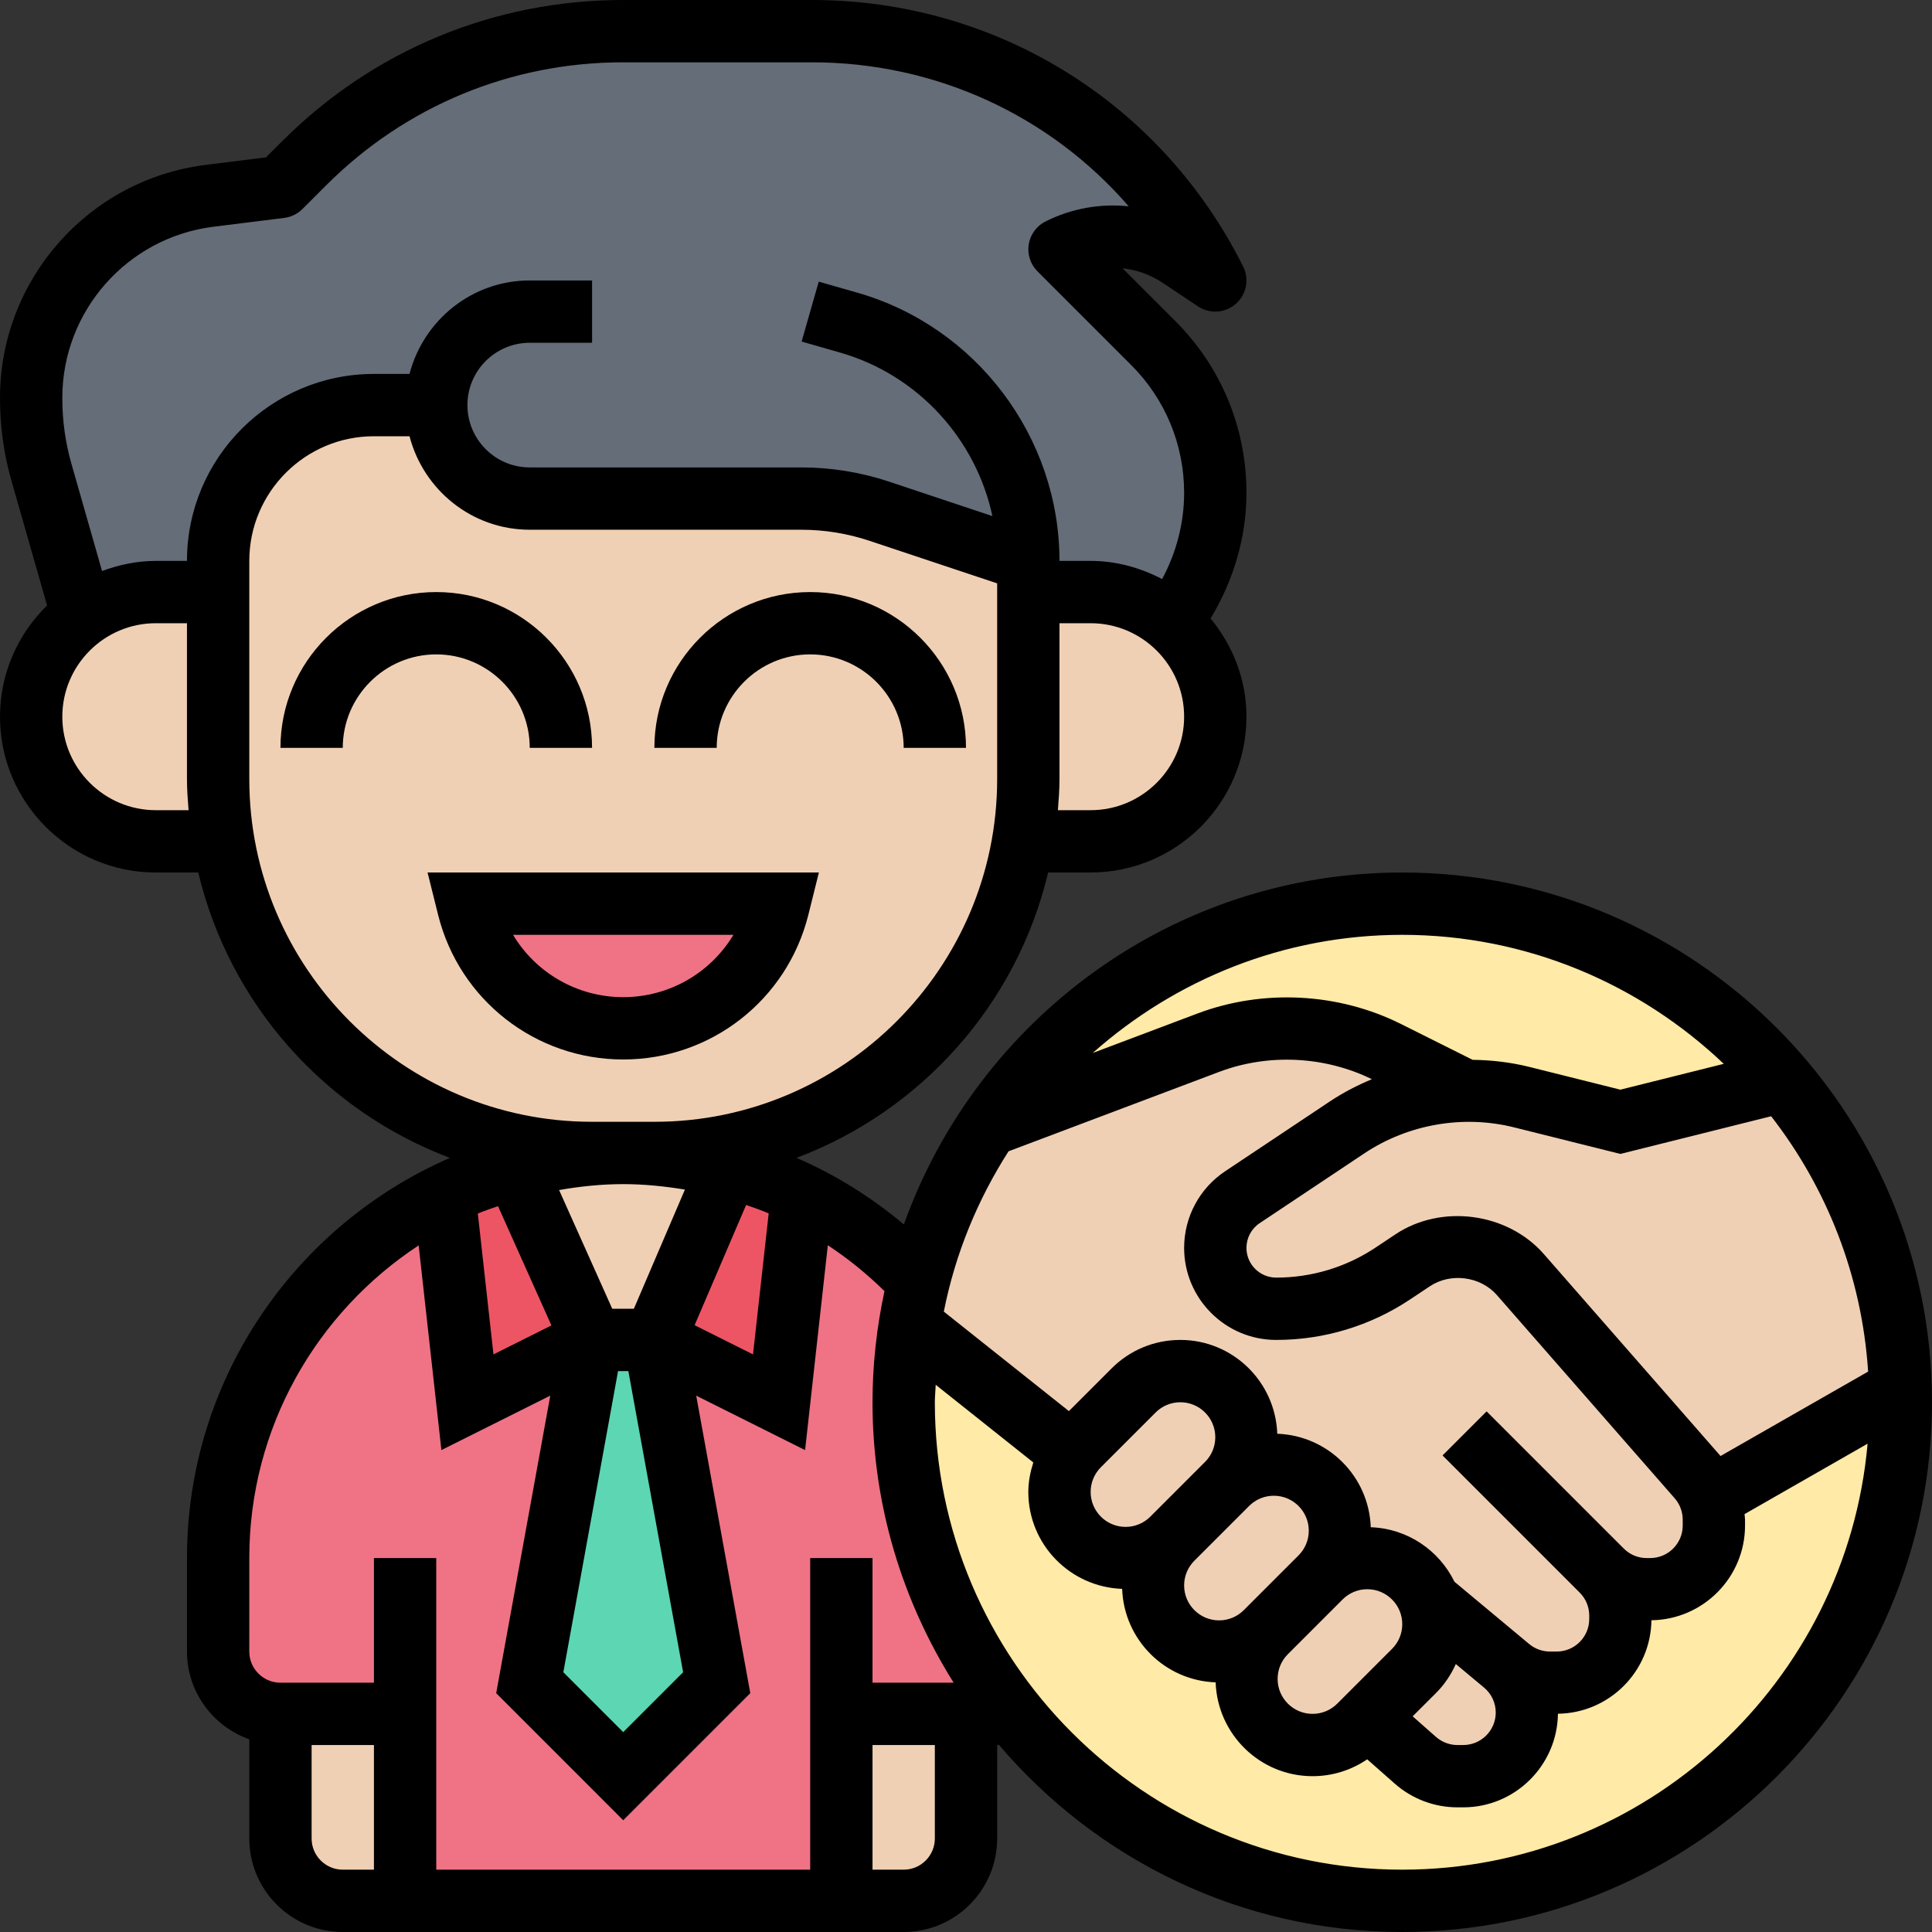 <svg xmlns="http://www.w3.org/2000/svg" id="Layer_5" height="512" viewBox="0 0 62 62" width="512"><rect x="0" y="0" width="62" height="62" fill="#333333" stroke="none"/><g><g><g><path d="m14 13h-2c-2.76 0-5 2.24-5 5v1h-2c-.88 0-1.69.28-2.35.77 0 0-.84-2.92-1.32-4.61-.22-.77-.33-1.57-.33-2.39 0-3.3 2.45-6.08 5.72-6.49l2.28-.28.76-.76c2.72-2.72 6.4-4.24 10.23-4.24h6.07c2.74 0 5.36.78 7.61 2.16 2.24 1.39 4.11 3.39 5.33 5.84l-1.14-.76c-.64-.43-1.39-.65-2.13-.65-.59 0-1.18.14-1.73.41l3.01 3.01c1.27 1.27 1.99 3 1.99 4.81 0 1.51-.5 2.96-1.41 4.14-.7-.6-1.6-.96-2.59-.96h-2v-1l-4.78-1.59c-.81-.27-1.66-.41-2.51-.41h-8.71c-1.66 0-3-1.34-3-3z" fill="#656d78"></path></g><g><path d="m21 43 2 11-3 3-3-3 2-11z" fill="#5cd6b3"></path></g><g><circle cx="45" cy="45" fill="#ffeaa7" r="16"></circle></g><g><path d="m13 55h-4c-1.1 0-2-.9-2-2v-3c0-5.12 2.96-9.55 7.26-11.67l.74 6.67 4-2-2 11 3 3 3-3-2-11 4 2 .74-6.67c1.41.7 2.68 1.64 3.74 2.77-.12.46-.21.93-.29 1.4-.12.82-.19 1.65-.19 2.5 0 3.78 1.31 7.26 3.51 10h-1.51-4v6h-14z" fill="#ef7385"></path></g><g><path d="m25.74 38.33-.74 6.67-4-2 2.38-5.56c.64.18 1.27.4 1.87.66.16.07.33.15.49.23z" fill="#ed5565"></path></g><g><path d="m16.52 37.48 2.48 5.52-4 2-.74-6.67c.72-.35 1.48-.64 2.26-.85z" fill="#ed5565"></path></g><g><path d="m60.99 44.57-5.99 3.43-.13.05c-.09-.23-.21-.45-.38-.63l-5.7-6.52c-.5-.57-1.23-.9-1.99-.9-.52 0-1.03.15-1.47.44l-.63.43c-1.11.74-2.41 1.13-3.75 1.13-.54 0-1.03-.22-1.38-.57s-.57-.84-.57-1.38c0-.66.33-1.27.87-1.63l3.36-2.24c1.11-.75 2.43-1.15 3.77-1.18h.13c.58 0 1.15.07 1.71.21l3.16.79 5.24-1.31c2.26 2.68 3.65 6.12 3.75 9.88z" fill="#f0d0b4"></path></g><g><path d="m31.68 36.14 7.1-2.68c.81-.3 1.66-.46 2.53-.46 1.11 0 2.21.26 3.2.76l2.49 1.24c-1.34.03-2.66.43-3.77 1.18l-3.36 2.24c-.54.36-.87.97-.87 1.63 0 .54.22 1.03.57 1.38s.84.57 1.38.57c1.34 0 2.64-.39 3.75-1.13l.63-.43c.44-.29.95-.44 1.47-.44.76 0 1.49.33 1.99.9l5.7 6.52c.17.18.29.4.38.63s.13.47.13.72v.19c0 1.13-.91 2.04-2.04 2.04h-.11c-.55 0-1.07-.22-1.45-.6.38.38.6.9.6 1.45v.11c0 1.13-.91 2.04-2.04 2.04h-.22c-.48 0-.94-.17-1.31-.47h-.01c-.05-.05-.1-.09-.16-.14l-2.39-2h-.01c-.1-.29-.27-.56-.48-.77-.38-.38-.92-.62-1.5-.62-.56 0-1.1.22-1.5.62.4-.4.62-.94.62-1.5 0-.58-.24-1.12-.62-1.5s-.92-.62-1.5-.62c-.56 0-1.1.22-1.5.62.4-.4.62-.94.62-1.5 0-.58-.24-1.12-.62-1.5s-.92-.62-1.5-.62c-.56 0-1.1.22-1.5.62l-1.76 1.76c-.08.08-.16.17-.22.26l-5.2-4.14h-.01c.08-.47.17-.94.29-1.4.45-1.79 1.2-3.46 2.2-4.96z" fill="#f0d0b4"></path></g><g><path d="m48.42 53.53c.37.38.58.89.58 1.43 0 .56-.23 1.08-.6 1.44-.36.37-.88.6-1.44.6h-.19c-.5 0-.98-.18-1.35-.51l-1.54-1.37 1.5-1.5c.4-.4.62-.94.62-1.5l-.14-.73h.01l2.39 2c.06.05.11.09.16.14z" fill="#f0d0b4"></path></g><g><path d="m43.88 55.12-.26.26c-.4.4-.94.62-1.5.62-1.17 0-2.12-.95-2.12-2.12 0-.56.22-1.1.62-1.5l1.76-1.76c.4-.4.94-.62 1.5-.62.58 0 1.12.24 1.5.62.21.21.38.48.48.77l.14.73c0 .56-.22 1.1-.62 1.5z" fill="#f0d0b4"></path></g><g><path d="m42.38 47.62c.38.38.62.92.62 1.5 0 .56-.22 1.1-.62 1.5l-1.76 1.76c-.4.4-.94.62-1.5.62-1.17 0-2.12-.95-2.12-2.12 0-.56.22-1.1.62-1.5l1.76-1.76c.4-.4.94-.62 1.5-.62.58 0 1.12.24 1.5.62z" fill="#f0d0b4"></path></g><g><path d="m39.38 44.62c.38.38.62.92.62 1.5 0 .56-.22 1.1-.62 1.5l-1.76 1.76c-.4.4-.94.62-1.5.62-1.17 0-2.12-.95-2.12-2.12 0-.45.14-.88.4-1.24.06-.09.14-.18.22-.26l1.76-1.76c.4-.4.94-.62 1.5-.62.58 0 1.12.24 1.5.62z" fill="#f0d0b4"></path></g><g><path d="m31 55v4c0 1.1-.9 2-2 2h-2v-6z" fill="#f0d0b4"></path></g><g><path d="m13 55v6h-2c-1.1 0-2-.9-2-2v-4z" fill="#f0d0b4"></path></g><g><path d="m23.38 37.44-2.38 5.56h-2l-2.48-5.52c1.11-.32 2.27-.48 3.48-.48 1.17 0 2.3.16 3.38.44z" fill="#f0d0b4"></path></g><g><path d="m37.83 25.83c-.73.72-1.73 1.17-2.83 1.17h-2l-.16-.03c.11-.64.16-1.3.16-1.97v-6h2c.99 0 1.89.36 2.59.96.87.73 1.41 1.82 1.41 3.04 0 1.1-.45 2.1-1.17 2.83z" fill="#f0d0b4"></path></g><g><path d="m7 25v-6-1c0-2.76 2.24-5 5-5h2c0 1.66 1.34 3 3 3h8.71c.85 0 1.7.14 2.51.41l4.78 1.59v1 6c0 .67-.05 1.33-.16 1.97-.94 5.69-5.88 10.03-11.84 10.03h-1-1c-5.96 0-10.9-4.34-11.84-10.03-.11-.64-.16-1.3-.16-1.97z" fill="#f0d0b4"></path></g><g><path d="m7 25c0 .67.05 1.33.16 1.97l-.16.03h-2c-1.1 0-2.1-.45-2.83-1.17-.72-.73-1.17-1.73-1.17-2.83 0-1.33.65-2.51 1.65-3.23.66-.49 1.47-.77 2.35-.77h2z" fill="#f0d0b4"></path></g><g><path d="m25 29-.03.12c-.57 2.28-2.62 3.88-4.97 3.88s-4.4-1.6-4.97-3.88l-.03-.12z" fill="#ef7385"></path></g></g><g><path d="m45 28c-7.37 0-13.642 4.723-15.994 11.294-1.044-.876-2.203-1.599-3.444-2.137 4.006-1.509 7.071-4.933 8.074-9.158h1.364c2.757 0 5-2.243 5-5 0-1.201-.443-2.289-1.151-3.152.734-1.212 1.151-2.608 1.151-4.031 0-2.083-.811-4.042-2.284-5.514l-1.692-1.692c.451.047.892.203 1.281.462l1.14.76c.376.251.875.218 1.216-.083.34-.3.436-.791.233-1.197-2.638-5.275-7.94-8.552-13.838-8.552h-6.061c-4.133 0-8.018 1.609-10.94 4.532l-.519.518-1.937.242c-3.762.47-6.599 3.683-6.599 7.474 0 .924.121 1.798.371 2.674l1.14 3.99c-.93.908-1.511 2.171-1.511 3.57 0 2.757 2.243 5 5 5h1.363c1.004 4.225 4.069 7.65 8.076 9.158-4.96 2.156-8.439 7.098-8.439 12.842v3c0 1.302.839 2.402 2 2.816v3.184c0 1.654 1.346 3 3 3h18c1.654 0 3-1.346 3-3v-3h.062c3.121 3.665 7.759 6 12.938 6 9.374 0 17-7.626 17-17s-7.626-17-17-17zm10.214 18.725-5.671-6.481c-1.167-1.333-3.29-1.615-4.763-.632l-.632.421c-.949.633-2.054.967-3.194.967-.526 0-.954-.428-.954-.954 0-.32.159-.617.425-.794l3.355-2.237c1.406-.938 3.176-1.247 4.818-.834l3.402.85 4.838-1.209c1.784 2.296 2.911 5.118 3.112 8.194zm-2.257 3.275h-.111c-.279 0-.541-.108-.738-.306l-4.401-4.401-1.414 1.414 4.401 4.401c.198.198.306.46.306.738v.111c0 .575-.468 1.043-1.043 1.043h-.217c-.244 0-.481-.086-.668-.242l-2.397-1.998c-.492-1.006-1.502-1.707-2.686-1.749-.058-1.632-1.368-2.942-3-3-.059-1.669-1.427-3.011-3.11-3.011-.834 0-1.618.325-2.207.914l-1.37 1.37-4.014-3.193c.368-1.863 1.088-3.597 2.077-5.144l6.764-2.551c1.576-.594 3.384-.504 4.896.237-.471.196-.926.432-1.354.717l-3.355 2.237c-.824.55-1.316 1.469-1.316 2.459 0 1.629 1.325 2.954 2.954 2.954 1.536 0 3.024-.451 4.303-1.303l.632-.421c.665-.443 1.623-.317 2.149.286l5.704 6.519c.166.19.258.434.258.687v.189c0 .575-.468 1.043-1.043 1.043zm-13.836 2c-.618 0-1.121-.503-1.121-1.121 0-.3.117-.581.328-.793l1.758-1.758c.212-.211.493-.328.793-.328.618 0 1.121.503 1.121 1.121 0 .3-.117.581-.328.793l-1.758 1.758c-.212.211-.493.328-.793.328zm-3-3c-.618 0-1.121-.503-1.121-1.121 0-.3.117-.581.328-.793l1.758-1.758c.212-.211.493-.328.793-.328.618 0 1.121.503 1.121 1.121 0 .3-.117.581-.328.793l-1.758 1.758c-.212.211-.493.328-.793.328zm5.207 4.086 1.758-1.758c.212-.211.493-.328.793-.328.618 0 1.121.503 1.121 1.121 0 .3-.117.581-.328.793l-1.758 1.758c-.212.211-.493.328-.793.328-.618 0-1.121-.503-1.121-1.121 0-.3.117-.581.328-.793zm4.758 1.242c.271-.271.48-.588.633-.927l.906.756c.238.198.375.49.375.8 0 .575-.468 1.043-1.043 1.043h-.185c-.254 0-.499-.093-.69-.261l-.748-.66zm9.231-20.188-3.317.829-2.916-.729c-.601-.15-1.214-.221-1.826-.229l-2.296-1.148c-2.012-1.007-4.431-1.132-6.538-.337l-3.358 1.266c2.649-2.351 6.122-3.792 9.934-3.792 3.997 0 7.626 1.582 10.317 4.14zm-39.335 4.567 1.714 3.827-1.86.93-.502-4.52c.21-.089.431-.16.648-.237zm4.018-.707c.673 0 1.332.069 1.98.175l-1.639 3.825h-.693l-1.706-3.81c.67-.117 1.355-.19 2.058-.19zm-.166 6h.331l1.757 9.664-1.922 1.922-1.922-1.922zm4.11-5.331c.243.084.486.17.724.27l-.503 4.525-1.874-.937zm11.056-12.669h-1.051c.026-.331.051-.662.051-1v-5h1c1.654 0 3 1.346 3 3s-1.346 3-3 3zm-30 0c-1.654 0-3-1.346-3-3s1.346-3 3-3h1v5c0 .338.025.669.051 1zm1-8h-1c-.609 0-1.185.125-1.725.325l-.981-3.435c-.198-.694-.294-1.389-.294-2.124 0-2.784 2.083-5.144 4.847-5.489l2.277-.284c.221-.028.426-.129.583-.286l.761-.761c2.545-2.545 5.928-3.946 9.527-3.946h6.061c3.979 0 7.646 1.713 10.165 4.621-.906-.095-1.83.066-2.668.485-.288.144-.488.417-.54.734-.051.317.053.64.28.867l3.009 3.009c1.095 1.095 1.698 2.551 1.698 4.1 0 .966-.249 1.921-.707 2.767-.69-.36-1.462-.583-2.293-.583h-1c0-3.977-2.67-7.518-6.495-8.61l-1.231-.352-.549 1.923 1.23.352c2.499.714 4.363 2.774 4.892 5.249l-3.307-1.103c-.914-.304-1.866-.459-2.831-.459h-8.709c-1.103 0-2-.897-2-2s.897-2 2-2h2v-2h-2c-1.858 0-3.411 1.28-3.858 3h-1.142c-3.309 0-6 2.691-6 6zm13 18c-6.065 0-11-4.935-11-11v-7c0-2.206 1.794-4 4-4h1.142c.447 1.72 2 3 3.858 3h8.709c.75 0 1.489.12 2.199.357l4.092 1.364v6.279c0 6.065-4.935 11-11 11zm-11 14c0-4.194 2.166-7.886 5.435-10.033l.73 6.568 3.494-1.747-1.736 9.548 4.077 4.078 4.078-4.078-1.736-9.548 3.494 1.747.73-6.573c.646.425 1.253.917 1.818 1.471-.248 1.152-.384 2.343-.384 3.567 0 3.307.964 6.386 2.604 9h-2.604v-4h-2v10h-12v-10h-2v4h-3c-.551 0-1-.449-1-1zm2 9v-3h2v4h-1c-.551 0-1-.449-1-1zm20 0c0 .551-.449 1-1 1h-1v-4h2zm15 1c-8.271 0-15-6.729-15-15 0-.189.021-.372.028-.56l3.132 2.492c-.096.304-.16.619-.16.947 0 1.684 1.342 3.051 3.011 3.11.058 1.632 1.368 2.942 3 3 .059 1.669 1.427 3.011 3.11 3.011.636 0 1.24-.191 1.754-.541l.884.78c.556.49 1.271.761 2.013.761h.185c1.664 0 3.018-1.345 3.039-3.004 1.646-.021 2.979-1.354 3-3 1.659-.021 3.004-1.375 3.004-3.039v-.189c0-.06-.013-.119-.016-.178l3.949-2.26c-.677 7.649-7.111 13.67-14.933 13.67z"></path><path d="m25.94 29.361.339-1.361h-12.558l.339 1.362c.683 2.731 3.126 4.638 5.94 4.638s5.257-1.907 5.94-4.639zm-5.94 2.639c-1.479 0-2.806-.783-3.536-2h7.072c-.73 1.218-2.057 2-3.536 2z"></path><path d="m17 24h2c0-2.757-2.243-5-5-5s-5 2.243-5 5h2c0-1.654 1.346-3 3-3s3 1.346 3 3z"></path><path d="m26 21c1.654 0 3 1.346 3 3h2c0-2.757-2.243-5-5-5s-5 2.243-5 5h2c0-1.654 1.346-3 3-3z"></path></g></g></svg>